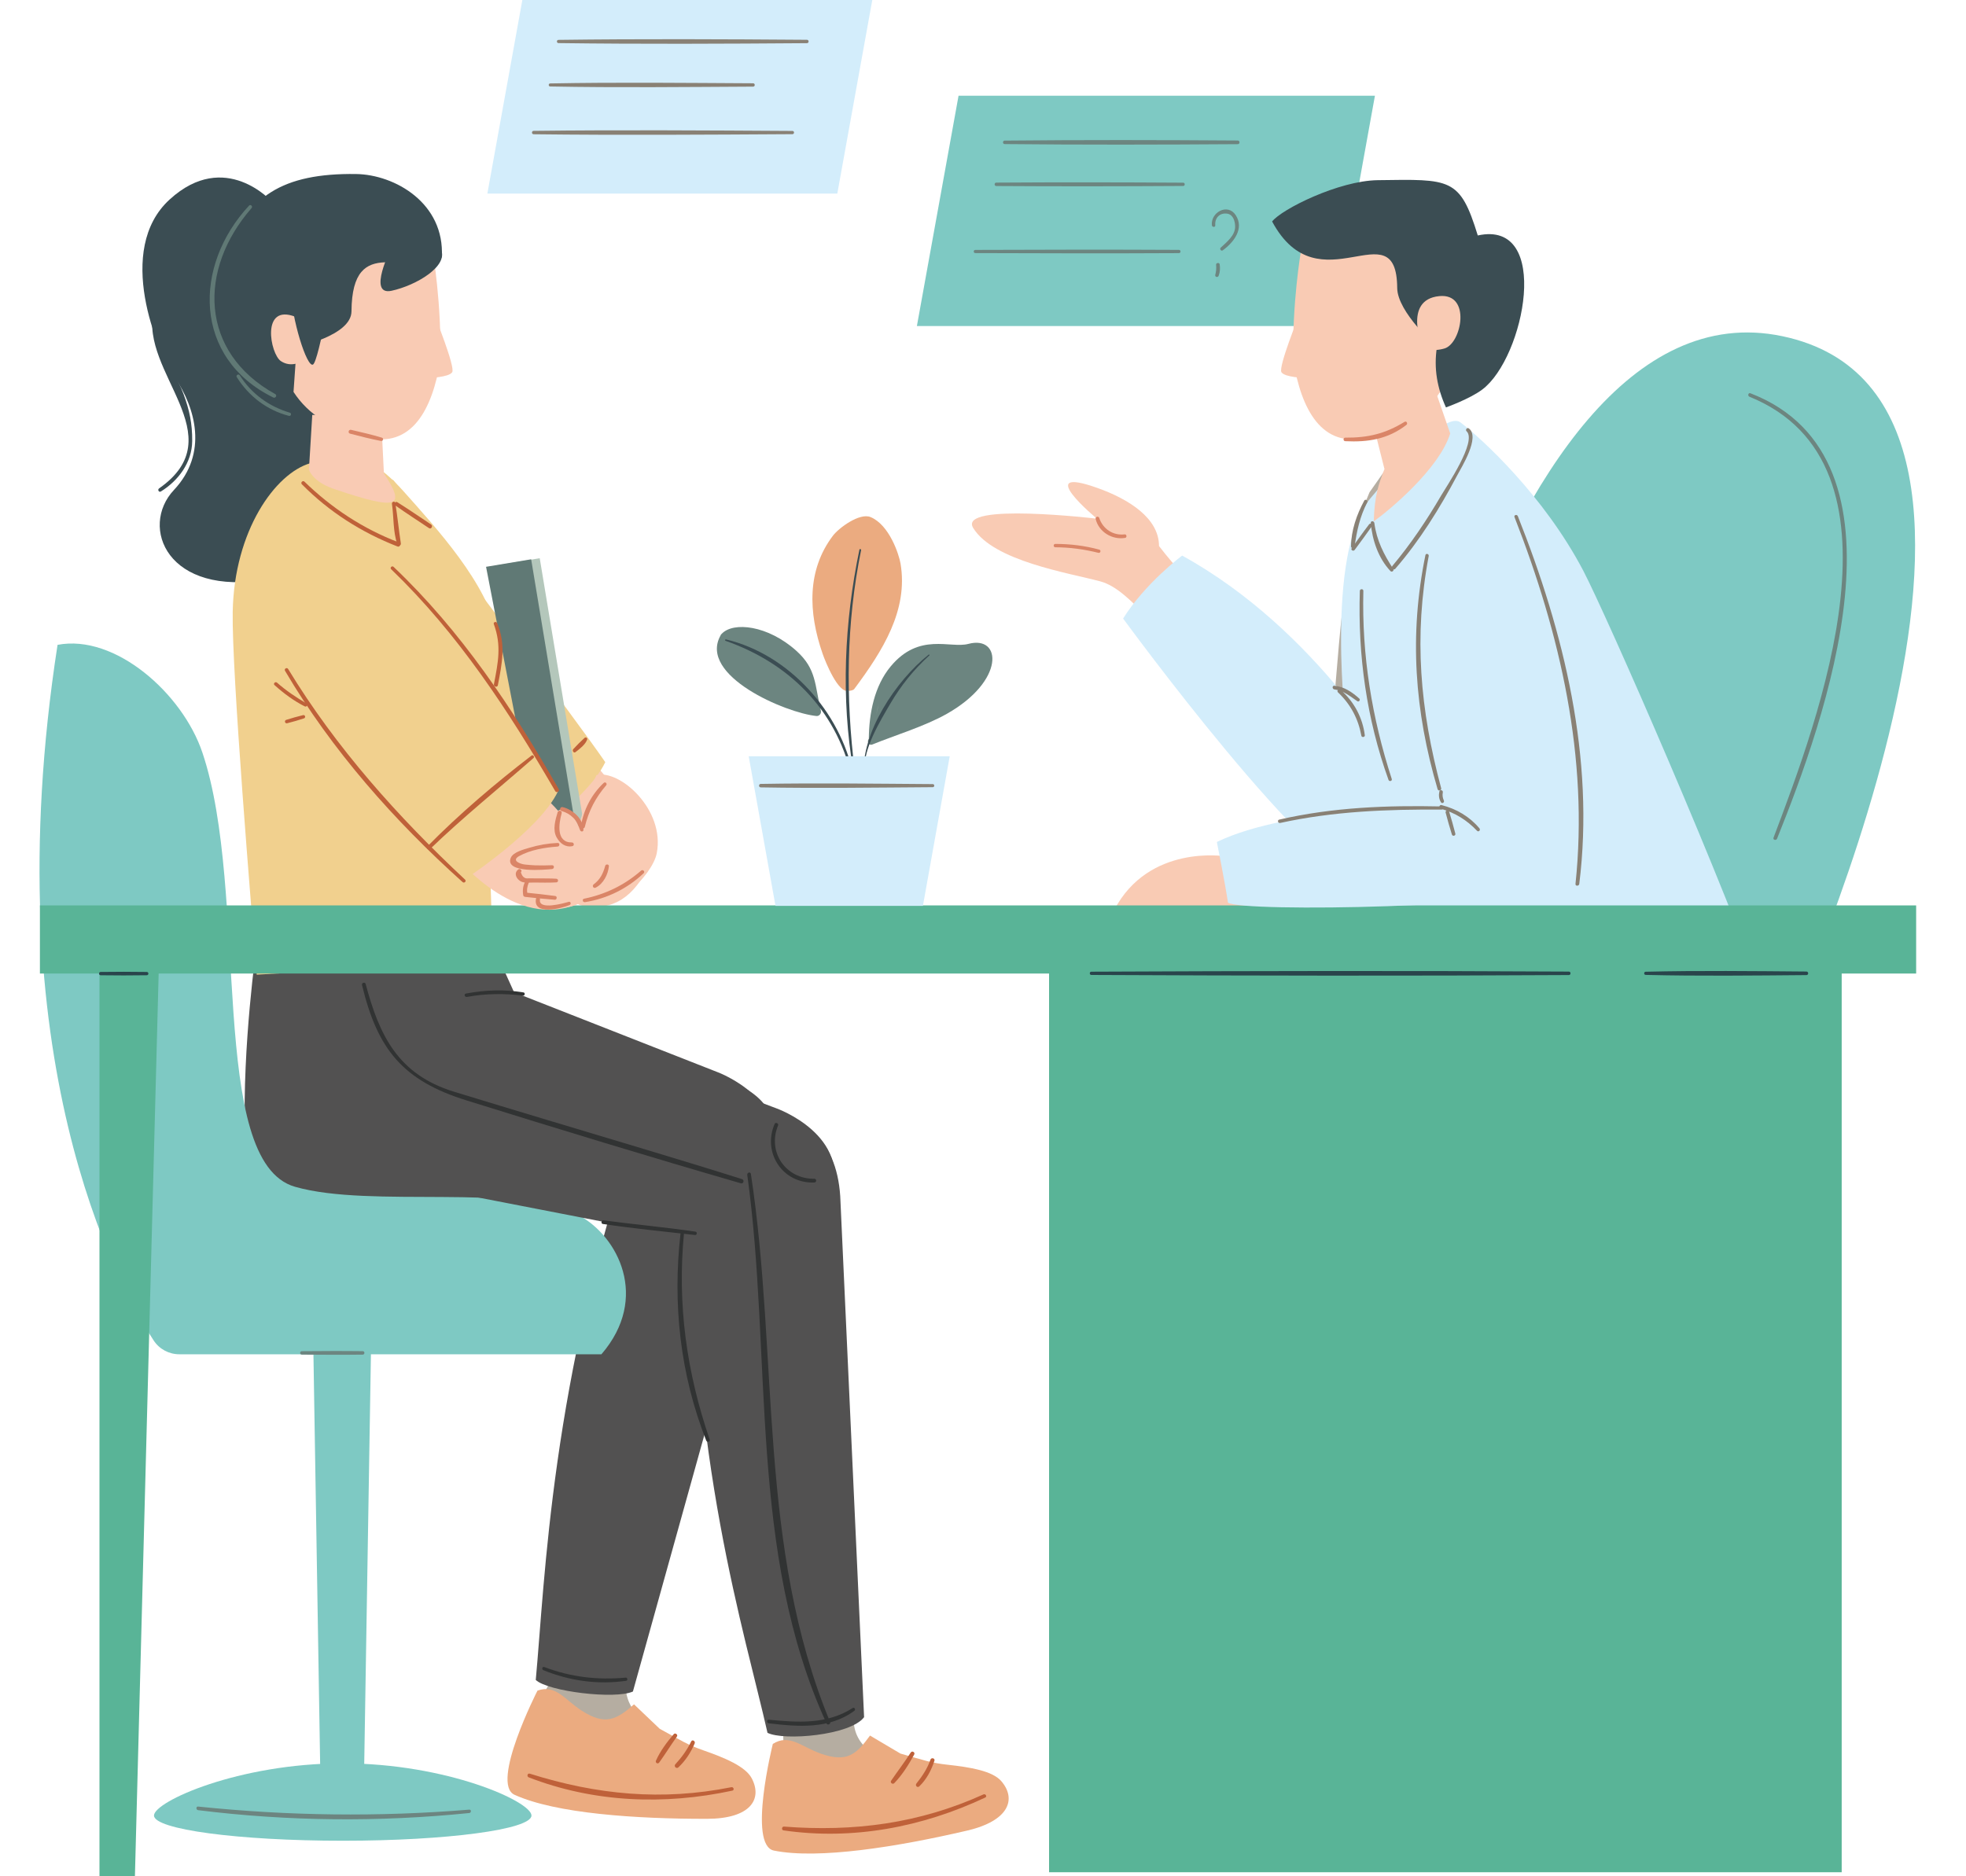 <?xml version="1.0" encoding="utf-8"?>
<!-- Generator: Adobe Illustrator 16.0.4, SVG Export Plug-In . SVG Version: 6.00 Build 0)  -->
<!DOCTYPE svg PUBLIC "-//W3C//DTD SVG 1.1//EN" "http://www.w3.org/Graphics/SVG/1.1/DTD/svg11.dtd">
<svg version="1.1" id="レイヤー_1" xmlns="http://www.w3.org/2000/svg" xmlns:xlink="http://www.w3.org/1999/xlink" x="0px"
	 y="0px" width="220px" height="209.981px" viewBox="0 0 220 209.981" enable-background="new 0 0 220 209.981"
	 xml:space="preserve">
<g id="XMLID_8629_">
	<path id="XMLID_8909_" fill="#7EC9C3" d="M198.796,117.821c0,0,34.461-73.107,0.646-80.194
		c-33.818-7.086-47.992,78.582-45.574,79.549C156.282,118.143,194.929,119.592,198.796,117.821z"/>
	<g id="XMLID_8907_">
		<path id="XMLID_8908_" fill="#29444B" d="M140.829,187.956c0,0,2.504,6.466,0.209,8.594c1.523-1.115-9.105,6.988-21.477,3.246
			c0,0-1.013-1.791-0.356-4.158c2.608-1.408,3.005-2.491,10.112-6.336c0.416-0.225,1.094-1.308,1.588-2.279
			c0.344-0.664,1.229-0.823,1.762-0.299c0.307,0.301,0.504,0.568,0.748,0.447c0.738-0.378,1.893-1.019,2.73-1.43
			C136.146,185.741,135.991,187.586,140.829,187.956z"/>
	</g>
	<g id="XMLID_8905_">
		<g>
			<path fill="#102326" d="M128.966,189.516c-3.416,1.693-6.855,3.617-9.808,6.05c-0.209,0.172,0.065,0.522,0.288,0.373
				c3.193-2.146,6.3-4.292,9.723-6.075C129.399,189.743,129.196,189.403,128.966,189.516L128.966,189.516z"/>
		</g>
	</g>
	<path id="XMLID_8904_" fill="#F9CBB4" d="M133.69,187.375c0,0,0.637-11.992-0.105-24.475c4.863,0.842,7.418,1.169,12.406,1.92
		c-1.4,9.223-5.291,24.559-5.291,24.559c-1.383,1.299-5.543,2.743-6.463,2.568C137.206,189.158,133.69,187.375,133.69,187.375z"/>
	<g id="XMLID_8902_">
		<g>
			<path fill="#102326" d="M129.424,195.716c1.098-0.646,2.128-1.37,3.126-2.159c0.991-0.784,2.458-1.886,3.051-3.026
				c0.988-1.902-1.601-3.339-2.984-4.199c-0.289-0.18-0.553,0.274-0.266,0.455c0.79,0.496,1.511,1.048,2.197,1.683
				c1.137,1.051,0.287,2.197-0.514,3.048c-1.416,1.504-3.078,2.742-4.823,3.834C128.981,195.496,129.188,195.854,129.424,195.716
				L129.424,195.716z"/>
		</g>
	</g>
	<g id="XMLID_8898_">
		<path id="XMLID_8901_" fill="#3B4D53" d="M131.702,186.848c0,0-1.766-38.957-0.395-51.94c0.734-6.933,3.562-7.124,6.027-9.587
			c2.398-2.401,9.307-2.134,9.307-2.134l1.729,11.882c0,0,1.498,17.214-6.111,53.388
			C142.259,188.457,134.116,190.225,131.702,186.848z"/>
		<path id="XMLID_8900_" fill="#3B4D53" d="M142.694,120.824c-3.619,2.404-11.125,6.09-11.125,12.296
			c3.16,4.215,7.65,4.248,12.354,4.358c7.047,0.167,46.92-16.622,41.746-23.54C180.489,107.019,153.583,113.603,142.694,120.824z"/>
		<path id="XMLID_8899_" fill="#3B4D53" d="M179.929,107.709c0,0-10.359,3.639-21.246,10.859
			c-3.621,2.402-10.867,8.345-10.867,14.551c3.16,4.215,7.652,4.248,12.354,4.358c7.047,0.167,41.004-8.022,38.504-19.938
			C195.653,103.138,183.487,100.149,179.929,107.709z"/>
	</g>
	<g id="XMLID_8896_">
		<path id="XMLID_8897_" fill="#36545D" d="M158.95,189.899c0,0,3.17,8.189,0.268,10.88c1.926-1.411-8.123,6.602-26.119,4.032
			c0,0-2.365-2.186-1.533-5.184c3.303-1.782,3.807-3.156,12.809-8.025c0.525-0.287,1.385-1.654,2.012-2.888
			c0.43-0.841,1.555-1.042,2.227-0.377c0.389,0.38,0.641,0.72,0.945,0.563c0.939-0.48,2.4-1.285,3.463-1.809
			C153.021,187.092,152.823,189.43,158.95,189.899z"/>
	</g>
	<g id="XMLID_8894_">
		<g>
			<path fill="#102326" d="M143.954,191.922c-4.331,2.155-8.629,4.615-12.404,7.659c-0.21,0.169,0.066,0.525,0.288,0.373
				c4.017-2.759,7.98-5.438,12.319-7.685C144.388,192.15,144.185,191.808,143.954,191.922L143.954,191.922z"/>
		</g>
	</g>
	<path id="XMLID_8893_" fill="#F9CBB4" d="M149.911,189.165c0,0-2.176-15.696-3.115-31.506c6.16,1.07,12.375,1.99,18.691,2.938
		c-1.77,11.68-6.695,31.104-6.695,31.104c-1.754,1.646-7.025,3.477-8.186,3.254C154.362,191.418,149.911,189.165,149.911,189.165z"
		/>
	<path id="XMLID_8892_" fill="#3B4D53" d="M167.911,139.128c0.816,9.563-5.17,50.445-7.047,51.63
		c-0.748,0.02-3.975,3.804-11.688-1.166c0,0-9.811-63.354,5.221-67.1c9.736-2.425,16.525,7.857,16.525,7.857L167.911,139.128z"/>
	<g id="XMLID_8875_">
		<g id="XMLID_8880_">
			<g id="XMLID_8889_">
				<g id="XMLID_8890_">
					<g>
						<path fill="#6C8580" d="M198.444,116.123c-2.763,7.703-11.539,9.889-18.51,12.261c-6.016,2.047-12.354,4.258-18.713,4.891
							c-0.247,0.024-0.255,0.409,0,0.393c7.583-0.496,15.227-3.48,22.323-6c6.233-2.213,12.981-4.621,15.345-11.421
							C198.988,115.962,198.544,115.844,198.444,116.123L198.444,116.123z"/>
					</g>
				</g>
			</g>
			<g id="XMLID_8887_">
				<g>
					<path fill="#6C8580" d="M159.867,133.137c0.38,0.285,0.759,0.57,1.137,0.856c0.151,0.114,0.303,0.229,0.453,0.343
						c0.255,0.193,0.839,0.491,0.064,0.365c-0.997-0.162-2.004-0.303-2.991-0.519c-0.246-0.054-0.404,0.282-0.175,0.414
						c1.294,0.747,2.52,1.548,3.717,2.442c0.183,0.137,0.406-0.162,0.241-0.312c-1.104-1.014-2.375-1.879-3.729-2.521
						c-0.038,0.141-0.076,0.281-0.114,0.422c0.981,0.131,1.955,0.34,2.929,0.52c0.266,0.049,0.802,0.201,0.99-0.107
						c0.188-0.307,0.041-0.576-0.232-0.78c-0.683-0.51-1.371-1.013-2.061-1.514C159.858,132.573,159.637,132.965,159.867,133.137
						L159.867,133.137z"/>
				</g>
			</g>
			<g id="XMLID_8885_">
				<g>
					<path fill="#6C8580" d="M158.711,135.997c-1.364,18.03-2.665,36.069-3.869,54.111c-0.025,0.372,0.549,0.368,0.576,0
						c1.338-18.03,2.583-36.07,3.764-54.111C159.201,135.693,158.733,135.697,158.711,135.997L158.711,135.997z"/>
				</g>
			</g>
			<g id="XMLID_8883_">
				<g>
					<path fill="#6C8580" d="M160.058,189.531c-3.295,1.311-6.312,0.843-9.325-0.913c-0.239-0.14-0.527,0.209-0.303,0.393
						c2.712,2.219,6.703,2.422,9.787,0.897C160.424,189.805,160.275,189.445,160.058,189.531L160.058,189.531z"/>
				</g>
			</g>
			<g id="XMLID_8881_">
				<g>
					<path fill="#6C8580" d="M156.715,122.681c0.68,2.182,0.161,4.419-1.411,6.078c-1.617,1.707-4.002,1.675-6.103,1.21
						c-0.269-0.06-0.465,0.332-0.195,0.463c4.949,2.408,9.654-3.168,8.109-7.862C157.032,122.317,156.635,122.423,156.715,122.681
						L156.715,122.681z"/>
				</g>
			</g>
		</g>
		<g id="XMLID_8878_">
			<g>
				<path fill="#6C8580" d="M140.643,133.924c0.136,17.84-1.299,35.623-3.552,53.311c-0.046,0.364,0.524,0.359,0.57,0
					c2.253-17.687,3.58-35.473,3.323-53.311C140.981,133.704,140.641,133.704,140.643,133.924L140.643,133.924z"/>
			</g>
		</g>
		<g id="XMLID_8876_">
			<g>
				<path fill="#6C8580" d="M141.805,186.708c-3.292,0.606-6.169,0.155-9.233-1.113c-0.265-0.109-0.437,0.323-0.192,0.457
					c2.872,1.575,6.388,1.865,9.529,1.029C142.151,187.016,142.047,186.665,141.805,186.708L141.805,186.708z"/>
			</g>
		</g>
	</g>
	<g id="XMLID_8873_">
		<g>
			<path fill="#102326" d="M144.48,199.677c1.384-0.818,2.684-1.731,3.942-2.73c1.249-0.991,3.1-2.384,3.846-3.823
				c1.226-2.362-2.046-4.158-3.756-5.224c-0.289-0.18-0.553,0.274-0.266,0.455c1.006,0.632,1.926,1.335,2.802,2.142
				c1.469,1.353,0.382,2.863-0.653,3.96c-1.799,1.906-3.907,3.479-6.128,4.855C144.037,199.456,144.245,199.816,144.48,199.677
				L144.48,199.677z"/>
		</g>
	</g>
	<polygon id="XMLID_8871_" fill="#7EC9C3" points="149.198,36.49 102.603,36.49 107.264,10.713 153.858,10.713 	"/>
	<g id="XMLID_8869_">
		<path fill="#6C8580" d="M91.863,79.555c-0.702-2.887-0.476-4.667-2.735-6.701c-3.2-2.883-7.064-3.291-8.358-1.925
			c-0.019,0.011-0.032,0.033-0.049,0.048c-0.011,0.014-0.024,0.022-0.032,0.033c-0.029,0.032-0.043,0.064-0.049,0.098
			c-2.562,4.515,7.338,8.706,10.732,9.03C91.676,80.167,91.933,79.849,91.863,79.555z"/>
	</g>
	<g id="XMLID_8867_">
		<path fill="#EBAB80" d="M100.772,63.077c-0.17-1.012-1.25-4.338-3.359-5.206c-1.221-0.501-3.543,1.206-4.216,2.099
			c-2.89,3.828-2.769,8.537-1.14,13.213c0.311,0.896,1.744,4.463,2.893,4.129c0.121,0.037,0.537-0.057,0.637-0.189
			C98.776,72.841,101.653,68.296,100.772,63.077z"/>
	</g>
	<path id="XMLID_8861_" fill="#6C8580" d="M108.363,72.066c-2.033,0.543-5.497-1.331-8.698,2.525
		c-1.825,2.198-2.417,5.245-2.443,8.102c-0.241,0.28-0.014,0.8,0.404,0.63c2.536-1.035,5.822-2.015,8.32-3.425
		C112.483,76.206,112.111,71.065,108.363,72.066z M98.047,80c0.089-0.43,0.194-0.856,0.318-1.277
		C98.252,79.139,98.147,79.563,98.047,80z"/>
	<g id="XMLID_8858_">
		<path id="XMLID_8859_" fill="#3B4D53" d="M95.49,86.735c-1.439-7.031-7.165-13.488-14.253-15.171
			c-0.104-0.024-0.141,0.124-0.044,0.159c7.119,2.501,12.274,7.641,14.092,15.068C95.317,86.927,95.516,86.871,95.49,86.735
			L95.49,86.735z"/>
	</g>
	<g id="XMLID_8855_">
		<path id="XMLID_8856_" fill="#3B4D53" d="M103.918,73.27c-3.662,2.926-7.551,8.699-7.286,13.565
			c0.008,0.144,0.234,0.153,0.275,0.024c0.147-0.476,0.147-0.3,0.021-0.783c-0.027-0.105-0.167-0.078-0.163,0.027
			c-0.161-2.314,1.731-5.414,2.845-7.316c1.193-2.041,2.633-3.836,4.383-5.428C104.05,73.309,103.977,73.222,103.918,73.27
			L103.918,73.27z"/>
	</g>
	<g id="XMLID_8852_">
		<path id="XMLID_8853_" fill="#3B4D53" d="M96.17,61.523c-1.688,8.126-2.08,16.57-0.676,24.772c0.017,0.086,0.165,0.067,0.154-0.02
			c-1.029-8.295-0.956-16.483,0.711-24.701C96.386,61.454,96.198,61.402,96.17,61.523L96.17,61.523z"/>
	</g>
	<path id="XMLID_8851_" fill="#F9CBB4" d="M133.481,65.408c0,0-1.869-1.786-3.785-4.295c0-3.114-3.367-5.243-6.885-6.497
		c-7.371-2.623-0.062,3.438-0.062,3.438s-15.624-1.856-13.846,1.039c2.274,3.702,10.605,5.007,14.225,5.976
		c3.682,0.988,6.717,7.081,9.09,5.894C134.595,69.776,133.606,66.219,133.481,65.408z"/>
	<path id="XMLID_8850_" fill="#F9CBB4" d="M137.06,95.836c0,0-8.498-1.375-12.371,6c-3.875,7.373,16.623,0.748,16.498-0.375
		C141.06,100.338,137.935,95.836,137.06,95.836z"/>
	<g id="XMLID_8847_">
		<path id="XMLID_8848_" fill="#B5ADA1" d="M154.942,52.698c3.703-3.326,9.572,1.035,10.895,6.445
			c0.514,2.103,0.715,4.276,0.311,6.299c-1.502,7.488-5.59,28.145-5.59,28.145s-9.588-3.148-12.703-6.907
			c2.322-6.331,1.123-21.734,5.398-31.583L154.942,52.698z"/>
	</g>
	<path id="XMLID_8845_" fill="#D3EDFB" d="M198.923,120.208c0.584-1.666,0.238-3.337-0.75-6.248
		c-4.871-14.367-18.533-45.383-20.994-50.073c-4.414-8.415-11.314-14.747-13.746-16.608c-1.246-0.953-4.732,2.085-10.094,8.51
		c-5.156,6.182-2.674,26.131-2.674,26.131l5.742,32.886c7.551-1.066,17.949-4.804,26.645-2.595
		C188.638,113.627,195.548,115.208,198.923,120.208z"/>
	<g id="XMLID_8841_">
		<g>
			<path id="XMLID_108_" fill="#D3EDFB" d="M164.304,59.598c1.744,1.256,3.303,2.766,4.295,4.543
				c3.676,6.574,4.686,30.931,4.686,30.931s-8.516,9.549-14.787-5.425c-2.301-6.22-4.691-20.41-4.264-24.392
				C154.929,58.774,159.808,56.363,164.304,59.598z"/>
		</g>
	</g>
	<path id="XMLID_8840_" fill="#F9CBB4" d="M61.704,80.216c0,0,12.685,12.62,10.996,16.433c-1.688,3.812-4.186,5.312-7.437,4.75
		c-3.249-0.564-12.747-15.061-12.747-15.061L61.704,80.216z"/>
	<g id="XMLID_8838_">
		<path id="XMLID_8839_" fill="#F1D08E" d="M44.024,53.75c-4.422-2.289-10.214,2.034-10.136,7.603
			c0.03,2.164,0.378,4.321,1.28,6.177c3.332,6.872,22.001,27.65,22.001,27.65s8.487-5.455,10.562-9.879
			C63.893,79.76,50.634,62.209,44.024,53.75L44.024,53.75z"/>
	</g>
	<g id="XMLID_8832_">
		<path id="XMLID_8837_" fill="#B5ADA1" d="M61.938,187.689c0,0-1.717,2.784-3.265,5.8c-1.056,2.062,0.181,4.555,2.458,4.973
			c2.443,0.454,5.398,1.061,7.426,1.689c5.596,1.739,11.937,1.264,11.937,1.264s2.76-1.535,1.011-2.97
			c-1.748-1.435-12.515-4.758-11.389-10.451c0,0,0.696-3.019-2.022-3.944C65.372,183.12,62.961,183.392,61.938,187.689z"/>
		<g id="XMLID_8834_">
			<g id="XMLID_8835_">
				<path id="XMLID_8836_" fill="#525151" d="M86.756,132.099l-15.931,57.22c-1.968,0.906-9.497,0-10.872-1.293
					c1.048-11.291,1.682-33.473,11.31-61.723C74.212,117.651,90.053,119.071,86.756,132.099z"/>
			</g>
		</g>
		<path id="XMLID_8833_" fill="#525151" d="M44.145,105.804l36.176,14.204c0,0,8.466,3.13,5.944,10.104
			c-2.503,6.91-11.747,5.188-11.747,5.188l-34.535-7.217c0,0-11.801-2.688-11.709-12.23
			C28.401,102.526,44.145,105.804,44.145,105.804z"/>
	</g>
	<path id="XMLID_8831_" fill="#525151" d="M68.45,135.12l-13.835-30.478l-7.886,0.222l-18.007,0.953c0,0-1.623,11.312-1.305,21.003
		c0.087,2.636,1.283,5.913,4.478,7.323C42.506,138.82,66.208,136.291,68.45,135.12z"/>
	<path id="XMLID_8830_" fill="#3B4D53" d="M30.458,22.604c0,0-5.255-5.966-11.478-0.273c-6.135,5.615-1.431,16.943,0.603,19.951
		c2.266,3.352,3.751,8.439-0.124,12.563c-3.873,4.126-0.75,11.999,10.5,9.997C41.208,62.844,33.832,23.352,30.458,22.604z"/>
	<g id="XMLID_8824_">
		<g id="XMLID_8827_">
			<g id="XMLID_8828_">
				<path id="XMLID_8829_" fill="#EBAB80" d="M60.145,189.219c2.055-0.73,3.058,1.032,4.961,2.251
					c2.654,1.698,3.875,0.995,5.844-0.714l2.865,2.73c2.426,1.332,3.093,1.787,4.883,2.414c2.371,0.827,4.723,1.795,5.426,3.139
					c1.227,2.349-0.165,4.518-4.988,4.529c-7.994,0.012-16.938-0.59-21.555-2.688C54.829,199.63,60.145,189.219,60.145,189.219z"/>
			</g>
		</g>
		<g id="XMLID_8825_">
			<g>
				<path fill="#BF6139" d="M81.845,200.028c-7.763,1.554-15.044,0.853-22.558-1.513c-0.27-0.085-0.368,0.318-0.114,0.416
					c7.31,2.822,15.161,3.12,22.778,1.483C82.205,200.36,82.097,199.977,81.845,200.028L81.845,200.028z"/>
			</g>
		</g>
	</g>
	<path id="XMLID_8822_" fill="#7EC9C3" d="M67.301,151.575H20.07c-1.161,0-2.244-0.576-2.878-1.55
		c-4.07-6.276-17.9-31.667-10.752-77.851c6.438-1.236,13.973,5.431,16.203,12.041c5.285,15.631,0.538,45.805,10.373,48.615
		c8.555,2.443,24.885-0.456,31.744,3.187C69.125,138.334,72.747,145.258,67.301,151.575z"/>
	<path id="XMLID_8821_" fill="#F1D08E" d="M28.725,109.087c-0.575-7.181-2.806-33.892-2.684-40.618
		c0.169-9.082,4.763-15.479,8.665-16.621c1.51-0.443,4.874-3.125,10.435,3.121c3.656,4.107,9.443,10.365,10.508,16.049
		c1.097,5.855-1.361,8.574-1.361,8.574l0.881,27.986c0,0.018-0.014,0.031-0.033,0.035L28.725,109.087z"/>
	<g id="XMLID_8811_">
		<path id="XMLID_8820_" fill="#F9CBB4" d="M42.649,46.668l0.308,6.262c0,0-0.017,0.017-0.003,0.041
			c2.555,3.869,1.523,4.143-5.487,1.787c-2.028-0.68-2.697-1.65-2.897-2.187l0.373-6.134L42.649,46.668z"/>
		<g id="XMLID_8812_">
			<path id="XMLID_8819_" fill="#F9CBB4" d="M48.425,28.159c0,0,1.01,5.888,0.843,12.189c-0.875,5.437-3.176,9.903-8.328,8.604
				c-5.666-1.427-10.641-4.422-10.405-15.734c0.13-6.223,2.598-6.658,2.598-6.658S43.102,18.583,48.425,28.159z"/>
			<path id="XMLID_8818_" fill="#F9CBB4" d="M47.945,42.301c0,0,2.292-0.057,2.657-0.643c0.367-0.588-1.972-6.357-1.972-6.357
				L47.945,42.301z"/>
			<path id="XMLID_8816_" fill="#3B4D53" d="M33.198,38.831l-0.352,5.029c0,0-2.045-0.533-2.928-2.061
				c-0.881-1.529-6.812-5.542-4.418-13.325c2.001-6.497,6.154-9.108,14.332-8.997c4.354,0.059,9.953,3.262,9.608,9.316
				c-3.598,2.428-10.049-2.943-10.108,6.055C39.313,37.591,33.198,38.831,33.198,38.831z"/>
			<path id="XMLID_8815_" fill="#F9CBB4" d="M33.854,40.405c0,0-1.227,0.816-2.426,0.009c-1.196-0.808-2.258-6.474,1.623-4.96
				C36.937,36.965,33.854,40.405,33.854,40.405z"/>
			<path id="XMLID_8813_" fill="#3B4D53" d="M37.432,30.084c0,0-1.724,10.289-2.401,10.713c-0.681,0.424-2.423-5.121-2.52-8.55
				C32.415,28.815,37.432,30.084,37.432,30.084z"/>
		</g>
	</g>
	<g id="XMLID_8800_">
		<path id="XMLID_8810_" fill="#F9CBB4" d="M153.38,46.371l1.533,6.079c0,0,0.021,0.014,0.014,0.038
			c-0.658,1.695-1.117,2.968-1.199,5.866c1.74-1.246,7.312-5.861,8.553-9.839l-1.596-4.615L153.38,46.371z"/>
		<g id="XMLID_8801_">
			<path id="XMLID_8809_" fill="#F9CBB4" d="M145.569,28.159c0,0-1.008,5.888-0.84,12.189c0.873,5.437,3.174,9.903,8.326,8.604
				c5.668-1.427,10.643-4.422,10.404-15.734c-0.129-6.223-2.596-6.658-2.596-6.658S150.892,18.583,145.569,28.159z"/>
			<path id="XMLID_8808_" fill="#F9CBB4" d="M146.05,42.301c0,0-2.293-0.057-2.656-0.643c-0.365-0.588,1.973-6.357,1.973-6.357
				L146.05,42.301z"/>
			<g id="XMLID_8805_">
				<g id="XMLID_8806_">
					<g>
						<path fill="#DA8567" d="M150.538,49.38c2.572,0.126,4.769-0.232,6.834-1.816c0.198-0.152,0.024-0.486-0.203-0.347
							c-2.158,1.323-4.071,1.786-6.631,1.766C150.281,48.982,150.284,49.368,150.538,49.38L150.538,49.38z"/>
					</g>
				</g>
			</g>
			<path id="XMLID_8803_" fill="#3B4D53" d="M160.798,38.831c-0.381,2.41,0.045,4.645,1.008,6.768c0,0,2.65-0.942,4.061-2
				c4.75-3.562,7.812-19.059-0.5-17.246c-1.998-6.5-3.029-6.297-11.203-6.188c-4.357,0.061-10.748,3.249-11.811,4.624
				c5.248,9.749,13.932-1.562,13.998,7.435C156.368,34.966,160.798,38.831,160.798,38.831z"/>
			<path id="XMLID_8802_" fill="#F9CBB4" d="M159.226,38.988c0,0,1.041,0.421,2.426,0.011c1.904-0.567,3.016-6.211-0.594-5.857
				C156.909,33.549,159.226,38.988,159.226,38.988z"/>
		</g>
	</g>
	<g id="XMLID_8794_">
		<path id="XMLID_8799_" fill="#B5ADA1" d="M87.685,195.223c0,0-0.777,3.18-1.32,6.522c-0.37,2.284,1.571,4.276,3.867,3.974
			c2.462-0.32,5.463-0.65,7.585-0.674c5.858-0.068,11.745-2.471,11.745-2.471s2.152-2.311,0.049-3.135
			c-2.104-0.827-13.373-0.68-14.051-6.444c0,0-0.265-3.085-3.142-3.13C89.546,189.819,87.34,190.816,87.685,195.223z"/>
		<g id="XMLID_8796_">
			<g id="XMLID_8797_">
				<path id="XMLID_8798_" fill="#525151" d="M94.024,133.883l2.67,58.31c-1.539,2.042-8.977,2.668-10.81,1.75
					c-2.477-11.066-8.855-30.966-8.383-60.81C77.645,123.995,93.157,120.473,94.024,133.883z"/>
			</g>
		</g>
		<path id="XMLID_8795_" fill="#525151" d="M50.51,110.362l36.373,13.687c0,0,8.512,3.011,6.087,10.019
			c-2.403,6.945-11.675,5.355-11.675,5.355l-34.631-6.727c0,0-11.839-2.52-11.883-12.063
			C34.723,107.305,50.51,110.362,50.51,110.362z"/>
	</g>
	<rect id="XMLID_8792_" x="117.393" y="108.318" fill="#59B497" width="88.696" height="101.229"/>
	<g id="XMLID_8788_">
		<g>
			<rect id="XMLID_110_" x="4.466" y="101.336" fill="#59B497" width="209.955" height="7.625"/>
		</g>
	</g>
	<g id="XMLID_8782_">
		<g id="XMLID_8785_">
			<g id="XMLID_8786_">
				<path id="XMLID_8787_" fill="#EBAB80" d="M86.481,195.186c1.839-1.175,3.208,0.318,5.342,1.077
					c2.965,1.053,3.999,0.097,5.533-2.013l3.405,2.015c2.663,0.751,3.416,1.048,5.302,1.253c2.494,0.271,5.005,0.686,5.991,1.84
					c1.721,2.012,0.856,4.437-3.839,5.53c-7.786,1.815-16.636,3.241-21.609,2.235C83.645,206.525,86.481,195.186,86.481,195.186z"/>
			</g>
		</g>
		<g id="XMLID_8783_">
			<g>
				<path fill="#BF6139" d="M110.052,200.836c-7.185,3.259-14.509,4.206-22.327,3.601c-0.241-0.019-0.298,0.389-0.057,0.424
					c7.769,1.128,15.527-0.356,22.587-3.677C110.49,201.073,110.286,200.731,110.052,200.836L110.052,200.836z"/>
			</g>
		</g>
	</g>
	<polygon id="XMLID_8781_" fill="#7EC9C3" points="40.624,205.606 35.958,205.606 34.958,144.454 41.623,144.454 	"/>
	<path id="XMLID_8780_" fill="#7EC9C3" d="M59.473,203.199c0,1.56-9.457,2.823-21.121,2.823c-11.666,0-21.12-1.264-21.12-2.823
		c0-1.562,9.454-5.84,21.12-5.84C50.016,197.359,59.473,201.637,59.473,203.199z"/>
	<polygon id="XMLID_8779_" fill="#59B497" points="11.131,209.981 15.098,209.981 17.807,106.959 11.131,106.959 	"/>
	<polygon id="XMLID_8777_" fill="#D3EDFB" points="103.276,101.389 86.78,101.389 83.78,84.643 106.276,84.643 	"/>
	<path id="XMLID_8775_" fill="#D3EDFB" d="M161.306,90.327c-0.516,0.009-16.945-0.062-25.137,3.91c0,0,0.99,4.964,1.24,6.785
		c1.498,1.123,34.02,0.553,36.395-1.824C176.181,96.825,174.427,90.076,161.306,90.327z"/>
	<path id="XMLID_8773_" fill="#D3EDFB" d="M156.183,86.09c0,0-8.572-15.455-23.896-23.907c0,0-4.107,3.046-6.609,7.045
		c0,0,21.631,29.608,27.381,29.356C161.312,98.229,158.808,90.338,156.183,86.09z"/>
	<polygon id="XMLID_8771_" fill="#B4C7BB" points="66.721,100.614 62.706,101.339 55.349,63.314 60.397,62.477 	"/>
	<polygon id="XMLID_8769_" fill="#607975" points="65.762,100.741 61.75,101.467 54.391,63.438 59.438,62.6 	"/>
	<path id="XMLID_8768_" fill="#F9CBB4" d="M50.03,94.821c1.562,1.834,8.276,9.813,15.395,5.965
		c3.633-1.962-2.805-13.67-12.635-16.16C42.962,82.133,48.468,92.99,50.03,94.821z"/>
	<g id="XMLID_8766_">
		<path id="XMLID_8767_" fill="#F1D08E" d="M39.343,57.356c-4.339-2.241-10.087,2.112-10.057,7.651
			c0.011,2.152,0.337,4.294,1.21,6.136c3.227,6.807,21.458,27.318,21.458,27.318s8.415-5.499,10.497-9.914
			C58.717,83.065,46.705,60.219,39.343,57.356L39.343,57.356z"/>
	</g>
	<path id="XMLID_8765_" fill="#F9CBB4" d="M66.743,86.757c0,0-4.914,11.329-1.582,13.661c3.332,2.334,7.861-2.508,8.33-4.914
		C74.45,90.588,69.325,86.09,66.743,86.757z"/>
	<path id="XMLID_8764_" fill="#F9CBB4" d="M59.513,92.714c-0.3,0.087-3.748,3.683-1.747,6.685c1.998,3,7.497,2.875,8.247,0.312
		c0.751-2.562-1.374-9.279-3-9.154c-1.623,0.127-1.437,2.844-1.123,3.967C61.89,94.524,61.452,92.15,59.513,92.714z"/>
	<polygon id="XMLID_8762_" fill="#D3EDFB" points="93.697,21.667 54.537,21.667 58.452,0 97.612,0 	"/>
	<g id="XMLID_8760_">
		<g>
			<path fill="#BF6139" d="M33.78,54.203c3.048,3.084,6.672,5.39,10.707,6.963c0.286,0.111,0.411-0.351,0.127-0.46
				c-3.994-1.529-7.477-3.819-10.542-6.795C33.881,53.726,33.593,54.014,33.78,54.203L33.78,54.203z"/>
		</g>
	</g>
	<g id="XMLID_8758_">
		<g>
			<path fill="#BF6139" d="M43.86,56.393c0.215,1.474,0.107,3.116,0.604,4.531c0.088,0.251,0.432,0.148,0.392-0.108
				c-0.236-1.504-0.372-3.024-0.622-4.525C44.193,56.042,43.825,56.15,43.86,56.393L43.86,56.393z"/>
		</g>
	</g>
	<g id="XMLID_8756_">
		<g>
			<path fill="#BF6139" d="M31.895,75.079c5.197,8.839,12.257,16.821,19.873,23.647c0.187,0.168,0.461-0.103,0.276-0.275
				c-7.5-7.005-14.458-14.783-19.801-23.575C32.108,74.654,31.763,74.854,31.895,75.079L31.895,75.079z"/>
		</g>
	</g>
	<g id="XMLID_8754_">
		<g>
			<path fill="#BF6139" d="M43.773,63.712c7.523,7.238,13.14,15.86,18.361,24.835c0.146,0.25,0.531,0.025,0.388-0.227
				c-5.16-9.043-10.899-17.671-18.481-24.876C43.864,63.277,43.597,63.543,43.773,63.712L43.773,63.712z"/>
		</g>
	</g>
	<g id="XMLID_8752_">
		<g>
			<path fill="#BF6139" d="M44.25,56.581c1.229,0.871,2.5,1.688,3.751,2.526c0.252,0.169,0.489-0.239,0.237-0.406
				c-1.253-0.834-2.497-1.689-3.772-2.491C44.229,56.06,44.027,56.423,44.25,56.581L44.25,56.581z"/>
		</g>
	</g>
	<g id="XMLID_8750_">
		<g>
			<path fill="#BF6139" d="M55.26,69.853c0.881,2.392,0.477,4.294,0.012,6.72c-0.055,0.287,0.385,0.41,0.44,0.121
				c0.477-2.489,0.909-4.517-0.07-6.946C55.549,69.515,55.171,69.61,55.26,69.853L55.26,69.853z"/>
		</g>
	</g>
	<g id="XMLID_8748_">
		<g>
			<path fill="#BF6139" d="M48.133,95.018c3.708-3.572,7.702-6.785,11.568-10.177c0.15-0.132-0.055-0.401-0.215-0.279
				c-4.063,3.119-8.054,6.509-11.649,10.159C47.647,94.915,47.938,95.205,48.133,95.018L48.133,95.018z"/>
		</g>
	</g>
	<g id="XMLID_8746_">
		<g>
			<path fill="#BF6139" d="M64.402,84.177c0.447-0.343,1.126-0.858,1.305-1.415c0.057-0.177-0.172-0.287-0.296-0.173
				c-0.429,0.395-0.871,0.827-1.262,1.259C63.997,84.016,64.205,84.329,64.402,84.177L64.402,84.177z"/>
		</g>
	</g>
	<g id="XMLID_8727_">
		<g id="XMLID_8744_">
			<g>
				<path fill="#DA8567" d="M62.403,90.903c-0.257,0.859-0.589,1.956-0.12,2.811c0.367,0.668,0.986,1.156,1.777,0.987
					c0.233-0.05,0.177-0.413-0.056-0.41c-1.805,0.024-1.472-2.128-1.152-3.265C62.934,90.737,62.489,90.616,62.403,90.903
					L62.403,90.903z"/>
			</g>
		</g>
		<g id="XMLID_8742_">
			<g>
				<path fill="#DA8567" d="M62.837,90.771c0.525,0.146,0.958,0.396,1.342,0.784c0.389,0.393,0.54,0.878,0.74,1.374
					c0.076,0.188,0.371,0.178,0.371-0.05c0-1.225-1.217-2.291-2.333-2.546C62.673,90.269,62.554,90.693,62.837,90.771L62.837,90.771
					z"/>
			</g>
		</g>
		<g id="XMLID_8740_">
			<g>
				<path fill="#DA8567" d="M62.401,94.345c-1.086,0.047-2.127,0.227-3.169,0.541c-0.588,0.178-1.822,0.478-2.08,1.138
					c-0.685,1.75,3.863,1.319,4.625,1.242c0.268-0.026,0.279-0.438,0-0.426c-0.629,0.024-1.256,0.031-1.885,0.011
					c-0.377-0.013-0.754-0.05-1.129-0.088c-0.541-0.055-1.589-0.439-0.668-0.949c1.264-0.7,2.891-0.963,4.307-1.064
					C62.659,94.731,62.663,94.333,62.401,94.345L62.401,94.345z"/>
			</g>
		</g>
		<g id="XMLID_8738_">
			<g>
				<path fill="#DA8567" d="M57.985,97.318c-0.518,0.421-0.212,1.039,0.273,1.319c0.405,0.232,1.051,0.134,1.489,0.138
					c0.832,0.006,1.669,0.031,2.5-0.015c0.266-0.014,0.264-0.394,0-0.41c-0.624-0.04-1.25-0.031-1.875-0.036
					c-0.312-0.003-0.625-0.003-0.937-0.004c-0.104,0-0.208-0.001-0.313-0.001c-0.414,0.055-0.691-0.176-0.834-0.688
					C58.495,97.43,58.195,97.148,57.985,97.318L57.985,97.318z"/>
			</g>
		</g>
		<g id="XMLID_8736_">
			<g>
				<path fill="#DA8567" d="M58.832,98.562c-0.307,0.523-0.378,1.05-0.282,1.644c0.018,0.113,0.135,0.168,0.234,0.179
					c1.099,0.118,2.198,0.239,3.301,0.318c0.239,0.018,0.296-0.388,0.057-0.42c-1.117-0.153-2.237-0.271-3.358-0.385
					c0.078,0.06,0.156,0.119,0.234,0.179c-0.085-0.47-0.03-0.871,0.163-1.31C59.284,98.534,58.967,98.332,58.832,98.562
					L58.832,98.562z"/>
			</g>
		</g>
		<g id="XMLID_8734_">
			<g>
				<path fill="#DA8567" d="M59.987,100.55c-0.416,1.979,2.9,1.105,3.749,0.748c0.215-0.091,0.14-0.432-0.1-0.361
					c-0.516,0.15-3.416,0.979-3.212-0.266C60.47,100.388,60.048,100.261,59.987,100.55L59.987,100.55z"/>
			</g>
		</g>
		<g id="XMLID_8732_">
			<g>
				<path fill="#DA8567" d="M66.658,99.349c0.865-0.438,1.377-1.458,1.48-2.392c0.026-0.24-0.351-0.277-0.411-0.056
					c-0.236,0.86-0.557,1.53-1.288,2.074C66.219,99.14,66.404,99.478,66.658,99.349L66.658,99.349z"/>
			</g>
		</g>
		<g id="XMLID_8730_">
			<g>
				<path fill="#DA8567" d="M65.463,100.971c2.485-0.393,4.738-1.515,6.565-3.238c0.193-0.183-0.092-0.46-0.288-0.289
					c-1.857,1.618-3.974,2.649-6.382,3.143C65.103,100.639,65.215,101.01,65.463,100.971L65.463,100.971z"/>
			</g>
		</g>
		<g id="XMLID_8728_">
			<g>
				<path fill="#DA8567" d="M65.441,92.551c0.429-1.781,1.192-3.264,2.389-4.653c0.161-0.187-0.088-0.442-0.271-0.271
					c-1.343,1.253-2.258,2.993-2.545,4.808C64.969,92.709,65.373,92.835,65.441,92.551L65.441,92.551z"/>
			</g>
		</g>
	</g>
	<g id="XMLID_8725_">
		<g>
			<path fill="#607975" d="M27.874,23.01c-6.263,6.715-6.282,17.062,2.703,21.478c0.253,0.124,0.473-0.242,0.223-0.381
				c-8.479-4.686-8.648-13.951-2.648-20.819C28.316,23.099,28.047,22.824,27.874,23.01L27.874,23.01z"/>
		</g>
	</g>
	<g id="XMLID_8723_">
		<g>
			<path fill="#3B4D53" d="M17.191,34.766c-1.583,6.961,9.059,13.986,0.612,19.898c-0.207,0.145-0.021,0.481,0.201,0.344
				c1.943-1.203,3.484-3.235,3.503-5.643c0.015-1.946-0.3-3.454-0.974-5.276c-1.183-3.198-3.779-5.434-2.958-9.218
				C17.63,34.622,17.248,34.515,17.191,34.766L17.191,34.766z"/>
		</g>
	</g>
	<g id="XMLID_8721_">
		<g>
			<path fill="#607975" d="M26.496,42.208c1.347,2.147,3.378,3.7,5.839,4.338c0.232,0.06,0.327-0.29,0.099-0.357
				c-2.337-0.694-4.29-2.114-5.601-4.178C26.699,41.799,26.361,41.994,26.496,42.208L26.496,42.208z"/>
		</g>
	</g>
	<g id="XMLID_8719_">
		<g>
			<path fill="#BF6139" d="M30.723,76.683c1.024,0.921,2.146,1.757,3.38,2.377c0.218,0.109,0.406-0.203,0.192-0.329
				c-1.168-0.69-2.275-1.424-3.294-2.326C30.812,76.237,30.533,76.512,30.723,76.683L30.723,76.683z"/>
		</g>
	</g>
	<g id="XMLID_8717_">
		<g>
			<path fill="#BF6139" d="M32.131,80.949c0.631-0.16,1.265-0.34,1.883-0.546c0.229-0.077,0.137-0.42-0.101-0.363
				c-0.633,0.153-1.265,0.334-1.887,0.53C31.785,80.646,31.884,81.012,32.131,80.949L32.131,80.949z"/>
		</g>
	</g>
	<g id="XMLID_8715_">
		<g>
			<path fill="#313333" d="M67.457,136.991c3.43,0.509,6.881,0.848,10.326,1.238c0.214,0.024,0.264-0.345,0.051-0.376
				c-3.429-0.508-6.886-0.808-10.321-1.269C67.282,136.553,67.227,136.958,67.457,136.991L67.457,136.991z"/>
		</g>
	</g>
	<g id="XMLID_8713_">
		<g>
			<path fill="#313333" d="M76.152,138.038c-0.896,7.897-0.045,15.778,2.875,23.196c0.093,0.235,0.472,0.142,0.388-0.107
				c-2.58-7.563-3.644-15.113-2.875-23.089C76.565,137.787,76.18,137.792,76.152,138.038L76.152,138.038z"/>
		</g>
	</g>
	<g id="XMLID_8711_">
		<g>
			<path fill="#313333" d="M86.686,125.787c-1.399,3.22,0.899,6.711,4.443,6.562c0.269-0.011,0.271-0.422,0-0.418
				c-3.225,0.043-5.284-3.013-4.057-5.981C87.162,125.729,86.78,125.568,86.686,125.787L86.686,125.787z"/>
		</g>
	</g>
	<g id="XMLID_8709_">
		<g>
			<path fill="#313333" d="M52.242,111.581c2.1-0.388,4.181-0.405,6.296-0.148c0.203,0.025,0.25-0.324,0.048-0.357
				c-2.157-0.352-4.306-0.282-6.449,0.127C51.888,111.249,51.995,111.626,52.242,111.581L52.242,111.581z"/>
		</g>
	</g>
	<g id="XMLID_8707_">
		<g>
			<path fill="#313333" d="M40.511,110.249c1.728,7.205,4.57,10.692,11.691,12.912c10.202,3.181,20.44,6.307,30.704,9.278
				c0.299,0.086,0.422-0.371,0.128-0.465c-7.194-2.277-14.441-4.397-21.665-6.583c-3.533-1.069-7.07-2.123-10.596-3.213
				c-6.202-1.917-8.313-6.241-9.854-12.043C40.849,109.872,40.448,109.983,40.511,110.249L40.511,110.249z"/>
		</g>
	</g>
	<g id="XMLID_8705_">
		<g>
			<path fill="#313333" d="M83.621,131.496c2.817,20.321,0.1,42.305,8.879,61.41c0.101,0.22,0.486,0.06,0.393-0.165
				c-8.122-19.643-5.728-40.773-8.867-61.356C83.985,131.116,83.584,131.232,83.621,131.496L83.621,131.496z"/>
		</g>
	</g>
	<g id="XMLID_8703_">
		<g>
			<path fill="#313333" d="M86.03,192.877c3.277,0.398,6.771,0.667,9.57-1.395c0.184-0.135,0.019-0.44-0.183-0.312
				c-2.904,1.849-6.108,1.624-9.387,1.305C85.769,192.45,85.777,192.847,86.03,192.877L86.03,192.877z"/>
		</g>
	</g>
	<g id="XMLID_8701_">
		<g>
			<path fill="#313333" d="M60.804,186.931c2.945,1.202,6.114,1.644,9.268,1.188c0.201-0.028,0.154-0.373-0.048-0.354
				c-3.169,0.288-6.14-0.054-9.122-1.188C60.678,186.493,60.589,186.844,60.804,186.931L60.804,186.931z"/>
		</g>
	</g>
	<g id="XMLID_8699_">
		<g>
			<path fill="#898175" d="M85.125,88.125c6.416,0.114,12.838,0.023,19.254-0.021c0.222-0.002,0.222-0.342,0-0.344
				c-6.416-0.044-12.838-0.135-19.254-0.021C84.877,87.745,84.877,88.12,85.125,88.125L85.125,88.125z"/>
		</g>
	</g>
	<g id="XMLID_8697_">
		<g>
			<path fill="#898175" d="M169.475,57.87c5.119,13.11,8.315,26.932,6.827,41.058c-0.028,0.272,0.389,0.265,0.422,0
				c1.747-14.058-1.707-28.157-6.876-41.161C169.757,57.54,169.384,57.638,169.475,57.87L169.475,57.87z"/>
		</g>
	</g>
	<g id="XMLID_8695_">
		<g>
			<path fill="#898175" d="M159.508,62.132c-1.832,8.954-1.212,17.459,1.364,26.197c0.075,0.255,0.467,0.148,0.398-0.109
				c-2.359-8.799-3.09-16.989-1.394-25.986C159.922,61.994,159.558,61.89,159.508,62.132L159.508,62.132z"/>
		</g>
	</g>
	<g id="XMLID_8693_">
		<g>
			<path fill="#898175" d="M143.252,92.108c5.962-1.308,11.979-1.537,18.062-1.495c0.228,0.001,0.228-0.349,0-0.354
				c-6.116-0.133-12.186,0.097-18.165,1.474C142.903,91.79,143.008,92.162,143.252,92.108L143.252,92.108z"/>
		</g>
	</g>
	<g id="XMLID_8691_">
		<g>
			<path fill="#898175" d="M161.209,90.516c1.599,0.431,2.938,1.274,4.076,2.469c0.174,0.181,0.427-0.085,0.271-0.271
				c-1.094-1.312-2.588-2.188-4.236-2.604C161.058,90.044,160.947,90.445,161.209,90.516L161.209,90.516z"/>
		</g>
	</g>
	<g id="XMLID_8689_">
		<g>
			<path fill="#898175" d="M161.771,90.954c0.217,0.821,0.443,1.639,0.699,2.448c0.077,0.244,0.447,0.145,0.385-0.105
				c-0.206-0.824-0.446-1.638-0.691-2.45C162.088,90.596,161.705,90.7,161.771,90.954L161.771,90.954z"/>
		</g>
	</g>
	<g id="XMLID_8687_">
		<g>
			<path fill="#898175" d="M161.07,88.581c-0.096,0.43-0.056,0.823,0.174,1.205c0.128,0.214,0.422,0.027,0.326-0.191
				c-0.133-0.302-0.179-0.58-0.115-0.908C161.503,88.436,161.127,88.328,161.07,88.581L161.07,88.581z"/>
		</g>
	</g>
	<g id="XMLID_8685_">
		<g>
			<path fill="#898175" d="M149.727,77.493c1.413,1.341,2.261,2.942,2.612,4.854c0.039,0.217,0.414,0.168,0.387-0.052
				c-0.246-1.97-1.213-3.787-2.716-5.086C149.816,77.042,149.536,77.313,149.727,77.493L149.727,77.493z"/>
		</g>
	</g>
	<g id="XMLID_8683_">
		<g>
			<path fill="#898175" d="M152.169,66.136c-0.23,7.234,0.757,14.327,3.209,21.151c0.081,0.226,0.438,0.134,0.363-0.1
				c-2.226-6.878-3.358-13.81-3.178-21.052C152.57,65.881,152.177,65.882,152.169,66.136L152.169,66.136z"/>
		</g>
	</g>
	<g id="XMLID_8681_">
		<g>
			<path fill="#898175" d="M149.321,77.162c0.995,0.13,1.767,0.77,2.567,1.318c0.173,0.119,0.378-0.15,0.223-0.29
				c-0.797-0.721-1.695-1.337-2.79-1.439C149.054,76.726,149.065,77.128,149.321,77.162L149.321,77.162z"/>
		</g>
	</g>
	<g id="XMLID_8679_">
		<g>
			<path fill="#898175" d="M153.391,58.534c0.173,1.93,0.854,3.953,2.207,5.384c0.153,0.162,0.434-0.05,0.311-0.239
				c-1.059-1.626-1.859-3.194-2.117-5.145C153.758,58.285,153.367,58.273,153.391,58.534L153.391,58.534z"/>
		</g>
	</g>
	<g id="XMLID_8677_">
		<g>
			<path fill="#898175" d="M156.132,63.661c2.734-3.146,4.983-6.777,6.93-10.452c0.488-0.922,2.612-4.301,1.297-5.265
				c-0.189-0.139-0.417,0.166-0.248,0.321c1.206,1.114-2.261,6.194-2.84,7.189c-1.605,2.755-3.408,5.442-5.459,7.886
				C155.626,63.562,155.939,63.883,156.132,63.661L156.132,63.661z"/>
		</g>
	</g>
	<g id="XMLID_8675_">
		<g>
			<path fill="#898175" d="M152.664,56.03c-0.848,1.562-1.471,3.339-1.48,5.134c-0.001,0.22,0.361,0.281,0.393,0.053
				c0.246-1.777,0.589-3.384,1.422-4.993C153.111,56.004,152.783,55.811,152.664,56.03L152.664,56.03z"/>
		</g>
	</g>
	<g id="XMLID_8673_">
		<g>
			<path fill="#898175" d="M151.592,61.548c0.652-0.888,1.314-1.771,1.944-2.675c0.143-0.205-0.183-0.38-0.328-0.191
				c-0.671,0.875-1.306,1.777-1.95,2.672C151.112,61.556,151.446,61.746,151.592,61.548L151.592,61.548z"/>
		</g>
	</g>
	<g id="XMLID_8671_">
		<g>
			<path fill="#29444B" d="M122.126,109.12c17.809,0.084,35.623,0.116,53.432,0.011c0.249-0.002,0.249-0.385,0-0.387
				c-17.809-0.105-35.623-0.073-53.432,0.011C121.891,108.755,121.891,109.119,122.126,109.12L122.126,109.12z"/>
		</g>
	</g>
	<g id="XMLID_8669_">
		<g>
			<path fill="#29444B" d="M184.159,109.115c5.99,0.142,11.995,0.071,17.986,0.021c0.257-0.002,0.257-0.396,0-0.398
				c-5.991-0.05-11.996-0.12-17.986,0.021C183.931,108.765,183.931,109.109,184.159,109.115L184.159,109.115z"/>
		</g>
	</g>
	<g id="XMLID_8667_">
		<g>
			<path fill="#29444B" d="M11.264,109.154c1.72,0.021,3.442,0.028,5.162-0.002c0.237-0.004,0.237-0.363,0-0.367
				c-1.72-0.03-3.442-0.022-5.162-0.002C11.025,108.786,11.025,109.151,11.264,109.154L11.264,109.154z"/>
		</g>
	</g>
	<g id="XMLID_8665_">
		<g>
			<path fill="#898175" d="M62.495,4.823c9.264,0.122,18.54,0.078,27.805,0.009c0.244-0.001,0.244-0.376,0-0.378
				c-9.265-0.068-18.541-0.113-27.805,0.009C62.263,4.467,62.263,4.82,62.495,4.823L62.495,4.823z"/>
		</g>
	</g>
	<g id="XMLID_8663_">
		<g>
			<path fill="#898175" d="M61.569,9.679c7.564,0.143,15.141,0.056,22.706,0.017c0.242-0.001,0.242-0.374,0-0.375
				c-7.565-0.039-15.142-0.126-22.706,0.017C61.349,9.343,61.349,9.675,61.569,9.679L61.569,9.679z"/>
		</g>
	</g>
	<g id="XMLID_8661_">
		<g>
			<path fill="#898175" d="M59.713,15.026c9.652,0.113,19.311,0.05,28.963-0.009c0.234-0.001,0.234-0.361,0-0.362
				c-9.652-0.059-19.311-0.122-28.963-0.009C59.469,14.649,59.469,15.023,59.713,15.026L59.713,15.026z"/>
		</g>
	</g>
	<g id="XMLID_8659_">
		<g>
			<path fill="#6C8580" d="M112.427,16.126c8.69,0.088,17.388,0.07,26.078,0.01c0.264-0.002,0.264-0.407,0-0.409
				c-8.69-0.06-17.388-0.078-26.078,0.01C112.176,15.74,112.176,16.124,112.427,16.126L112.427,16.126z"/>
		</g>
	</g>
	<g id="XMLID_8657_">
		<g>
			<path fill="#6C8580" d="M111.487,20.821c6.97,0.046,13.94,0.036,20.91-0.008c0.236-0.001,0.236-0.366,0-0.367
				c-6.97-0.044-13.94-0.054-20.91-0.008C111.24,20.439,111.24,20.819,111.487,20.821L111.487,20.821z"/>
		</g>
	</g>
	<g id="XMLID_8655_">
		<g>
			<path fill="#6C8580" d="M109.138,28.327c7.595,0.029,15.193,0.044,22.789,0.004c0.234-0.001,0.234-0.363,0-0.364
				c-7.596-0.041-15.193-0.025-22.789,0.004C108.909,27.972,108.909,28.326,109.138,28.327L109.138,28.327z"/>
		</g>
	</g>
	<g id="XMLID_8653_">
		<g>
			<path fill="#6C8580" d="M135.993,25.212c-0.074-0.827,0.511-1.44,1.365-1.293c0.659,0.113,0.854,0.894,0.856,1.437
				c0.006,1.01-0.955,1.742-1.616,2.365c-0.155,0.146,0.054,0.428,0.231,0.299c1.224-0.891,2.434-2.431,1.45-3.941
				c-0.895-1.375-2.823-0.311-2.666,1.133C135.641,25.451,136.015,25.457,135.993,25.212L135.993,25.212z"/>
		</g>
	</g>
	<g id="XMLID_8651_">
		<g>
			<path fill="#6C8580" d="M136.083,29.635c0.041,0.387,0.01,0.748-0.092,1.124c-0.067,0.249,0.293,0.339,0.379,0.104
				c0.158-0.426,0.181-0.836,0.115-1.282C136.452,29.353,136.06,29.406,136.083,29.635L136.083,29.635z"/>
		</g>
	</g>
	<g id="XMLID_8649_">
		<g>
			<path fill="#6C8580" d="M195.77,44.405c18.575,7.512,7.707,36.065,2.692,49.352c-0.094,0.25,0.298,0.35,0.395,0.109
				c5.233-13.001,15.99-42.531-2.979-49.85C195.633,43.922,195.533,44.309,195.77,44.405L195.77,44.405z"/>
		</g>
	</g>
	<g id="XMLID_8647_">
		<g>
			<path fill="#DA8567" d="M122.608,58.087c0.345,1.456,1.859,2.365,3.303,2.114c0.222-0.039,0.171-0.42-0.053-0.393
				c-1.29,0.158-2.452-0.603-2.848-1.832C122.929,57.721,122.546,57.825,122.608,58.087L122.608,58.087z"/>
		</g>
	</g>
	<g id="XMLID_8645_">
		<g>
			<path fill="#DA8567" d="M118.093,61.253c1.638,0.005,3.234,0.226,4.822,0.621c0.231,0.058,0.328-0.294,0.098-0.357
				c-1.609-0.441-3.252-0.641-4.92-0.641C117.85,60.876,117.85,61.252,118.093,61.253L118.093,61.253z"/>
		</g>
	</g>
	<g id="XMLID_8643_">
		<g>
			<path fill="#BF6139" d="M101.91,196.152c-0.691,1.085-1.474,2.093-2.192,3.155c-0.145,0.214,0.177,0.452,0.352,0.271
				c0.889-0.918,1.62-2.082,2.229-3.2C102.438,196.124,102.065,195.907,101.91,196.152L101.91,196.152z"/>
		</g>
	</g>
	<g id="XMLID_8641_">
		<g>
			<path fill="#BF6139" d="M104.12,196.947c-0.352,1.005-0.908,1.842-1.569,2.667c-0.179,0.224,0.104,0.527,0.32,0.32
				c0.81-0.777,1.35-1.806,1.693-2.864C104.657,196.785,104.217,196.669,104.12,196.947L104.12,196.947z"/>
		</g>
	</g>
	<g id="XMLID_8639_">
		<g>
			<path fill="#BF6139" d="M75.397,194.09c-0.759,0.878-1.516,1.897-1.99,2.96c-0.11,0.248,0.204,0.435,0.363,0.213
				c0.682-0.95,1.296-1.949,1.978-2.902C75.896,194.155,75.562,193.9,75.397,194.09L75.397,194.09z"/>
		</g>
	</g>
	<g id="XMLID_8637_">
		<g>
			<path fill="#BF6139" d="M77.345,194.91c-0.457,0.953-1.058,1.773-1.771,2.55c-0.212,0.23,0.115,0.559,0.344,0.344
				c0.79-0.743,1.393-1.673,1.815-2.667C77.845,194.876,77.473,194.644,77.345,194.91L77.345,194.91z"/>
		</g>
	</g>
	<g id="XMLID_8635_">
		<g>
			<path fill="#6C8580" d="M33.772,151.612c2.273,0.019,4.546,0.032,6.819,0.003c0.251-0.003,0.251-0.386,0-0.389
				c-2.273-0.029-4.546-0.016-6.819,0.003C33.525,151.231,33.525,151.61,33.772,151.612L33.772,151.612z"/>
		</g>
	</g>
	<g id="XMLID_8633_">
		<g>
			<path fill="#DA8567" d="M39.167,48.533c1.146,0.296,2.3,0.6,3.464,0.82c0.24,0.045,0.34-0.297,0.102-0.369
				c-1.133-0.343-2.296-0.606-3.448-0.875C39.008,48.045,38.892,48.461,39.167,48.533L39.167,48.533z"/>
		</g>
	</g>
	<g id="XMLID_8631_">
		<g>
			<path fill="#6C8580" d="M22.173,202.6c10.071,1.253,20.246,1.346,30.341,0.32c0.239-0.024,0.245-0.398,0-0.379
				c-10.162,0.831-20.201,0.703-30.341-0.344C21.913,202.17,21.92,202.569,22.173,202.6L22.173,202.6z"/>
		</g>
	</g>
	<path id="XMLID_8630_" fill="#3B4D53" d="M43.81,27.706c0,0-2.766,5.43,0,4.839c2.763-0.595,6.417-2.766,5.528-4.643
		C48.45,26.026,43.81,27.706,43.81,27.706z"/>
</g>
</svg>
